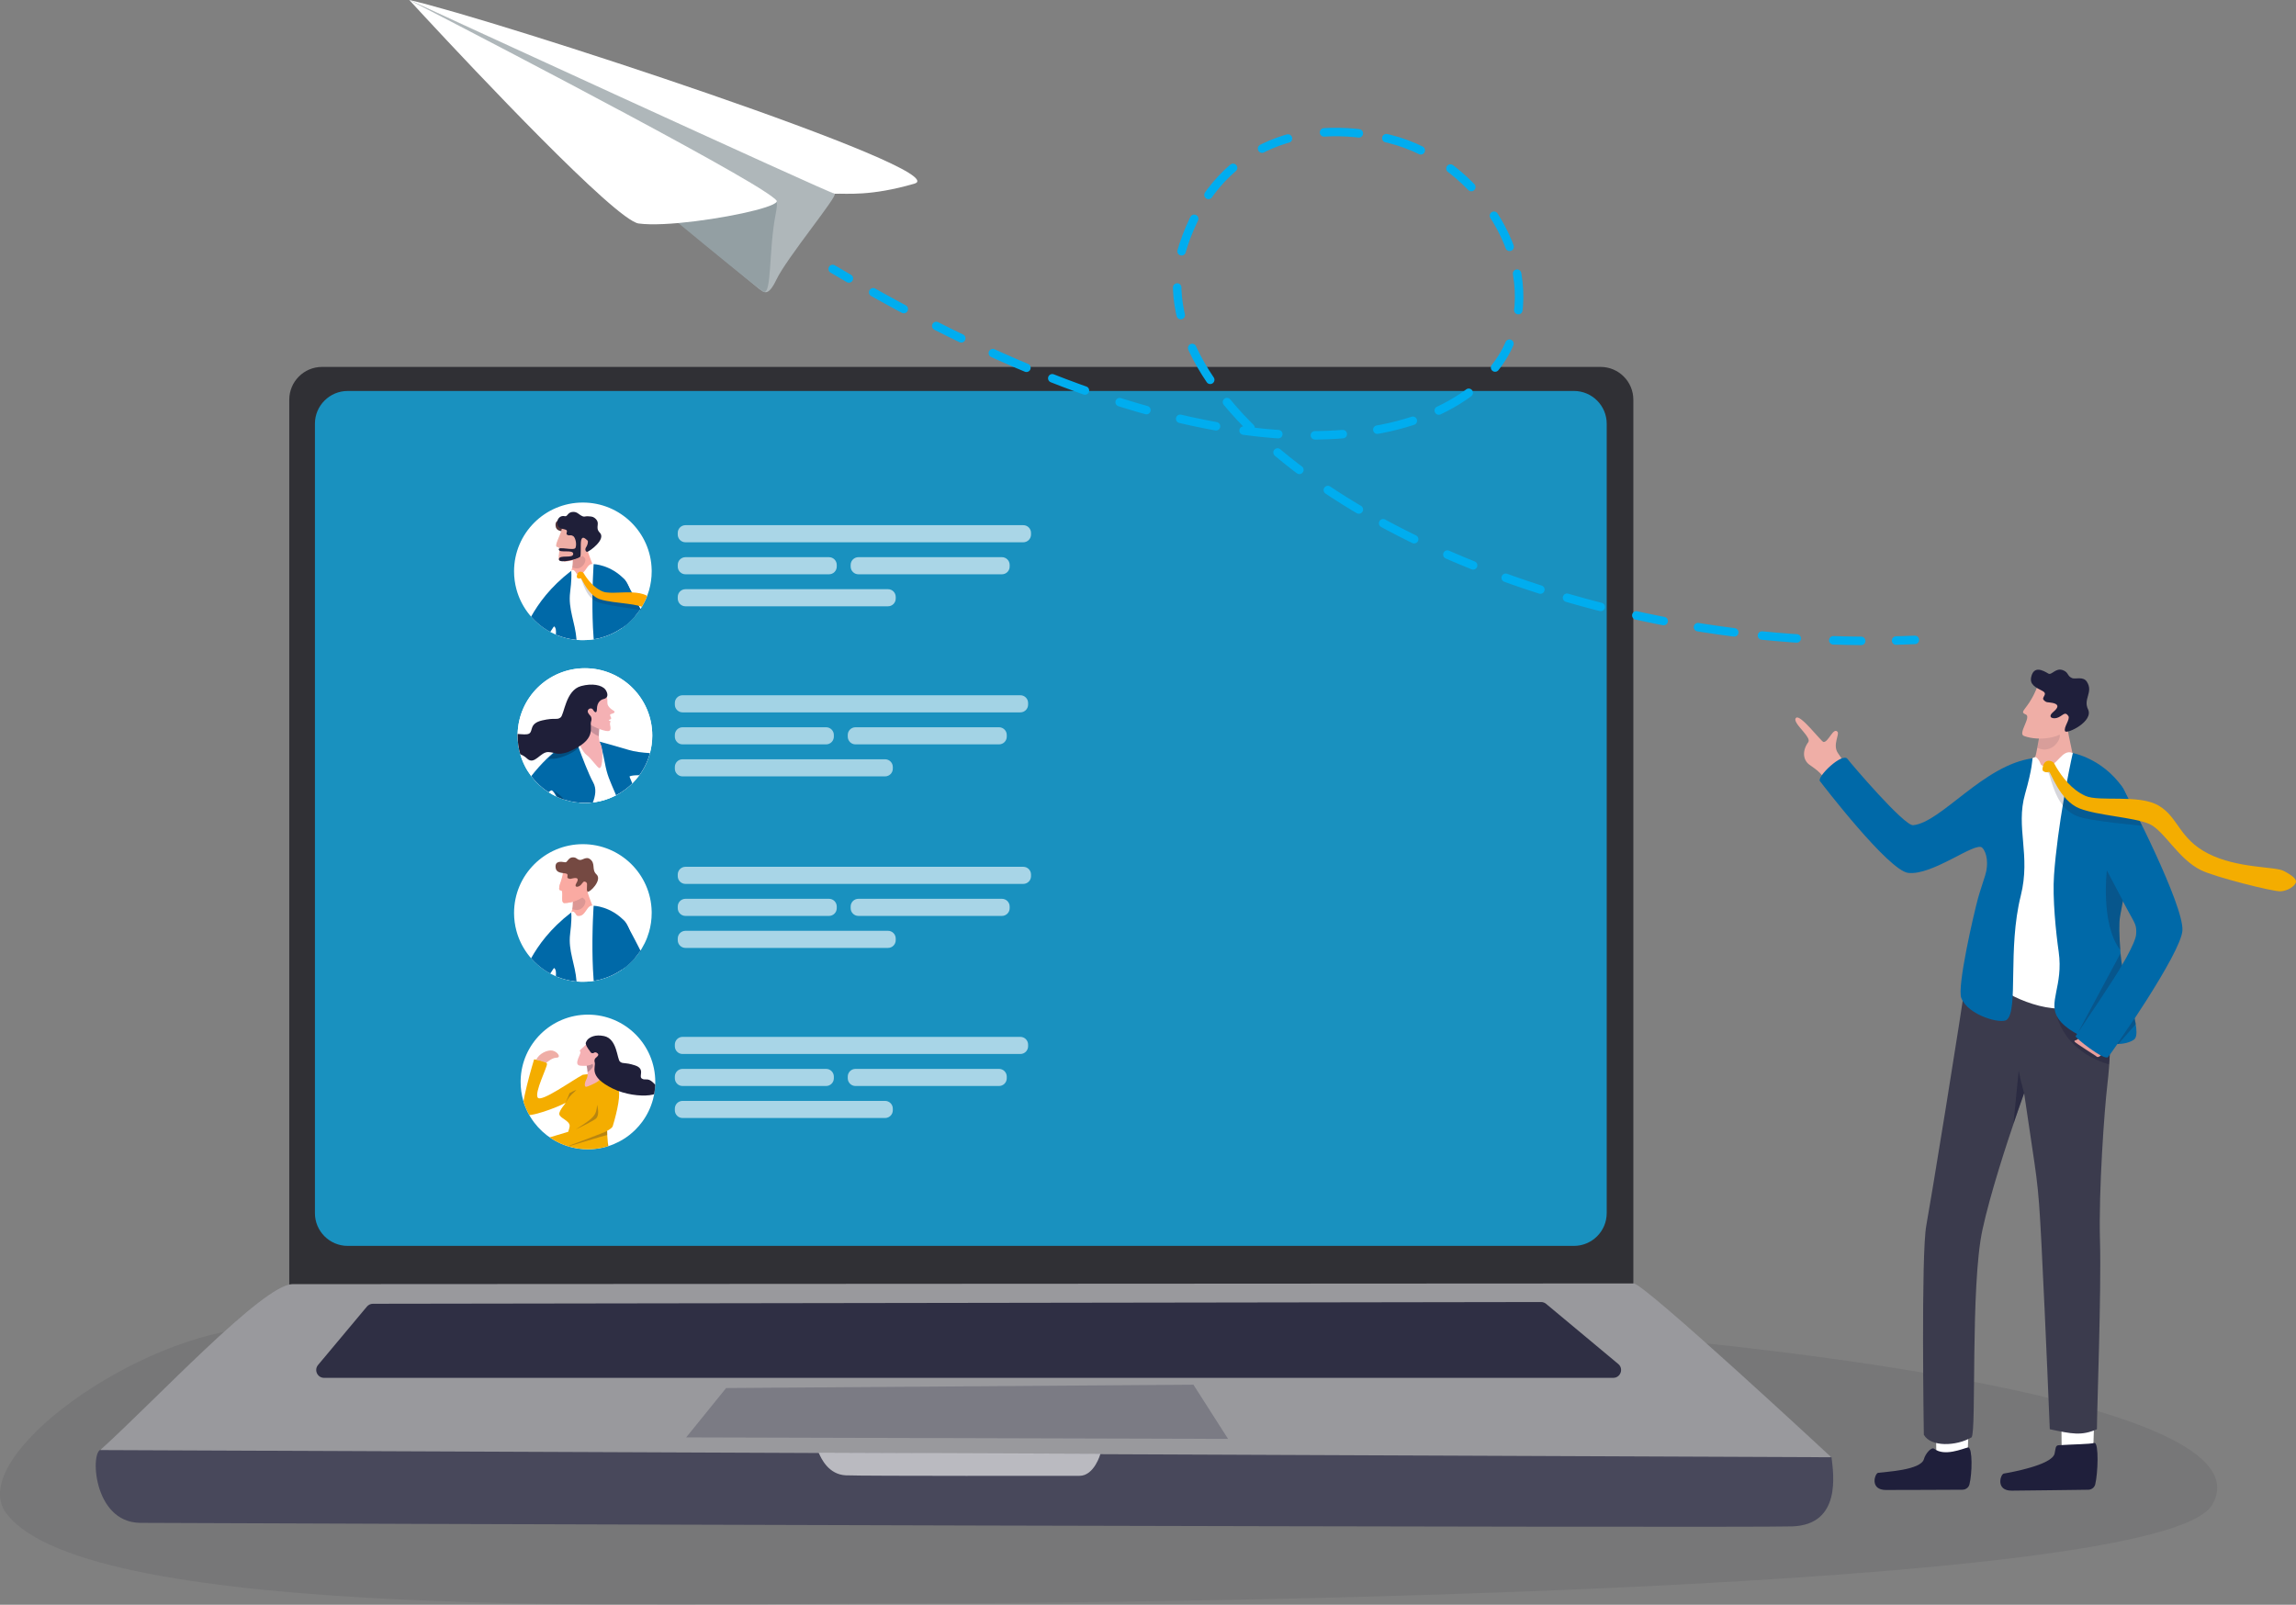 <?xml version="1.0" encoding="iso-8859-1"?>
<!-- Generator: Adobe Illustrator 28.7.1, SVG Export Plug-In . SVG Version: 9.03 Build 54978)  -->
<svg version="1.1" id="Layer_1" xmlns="http://www.w3.org/2000/svg" xmlns:xlink="http://www.w3.org/1999/xlink" x="0px" y="0px"
	 width="1982.141px" height="1385.682px" viewBox="0 0 1982.141 1385.682" style="enable-background:new 0 0 1982.141 1385.682;"
	 xml:space="preserve">
<rect x="0" y="0" width="1982.141" height="1385.682" fill="#808080" stroke="none"/>
<g style="display:none;">
	<rect x="-519.926" y="-363.325" style="display:inline;fill:#EDDCC3;" width="3000" height="2000"/>
</g>
<g>
	<path style="opacity:0.12;fill:#32323F;" d="M223.047,1146.228c-104.448,5.18-253.212,112.581-217.685,160.384
		c70.573,94.957,576.025,77.873,785.093,77.873c206.073,0,1074.779-9.747,1119.263-85.028
		c54.245-91.8-410.709-137.691-489.751-144.597C1346.977,1148.484,223.047,1146.228,223.047,1146.228z"/>
	<path style="fill:#303035;" d="M1381.758,1137.037H278.037c-15.633,0-28.306-12.673-28.306-28.306V345.138
		c0-15.633,12.673-28.306,28.306-28.306h1103.721c15.633,0,28.306,12.673,28.306,28.306v763.593
		C1410.064,1124.364,1397.391,1137.037,1381.758,1137.037z"/>
	<path style="fill:#1991BF;" d="M1358.766,1075.816H300.179c-15.633,0-28.306-12.673-28.306-28.306V365.903
		c0-15.633,12.673-28.306,28.306-28.306h1058.587c15.633,0,28.306,12.673,28.306,28.306v681.607
		C1387.072,1063.143,1374.399,1075.816,1358.766,1075.816z"/>
	<path style="fill:#48485B;" d="M87.581,1251.687c21.361,0.485,1491.92-7.158,1493.564,6.677s8.885,58.135-33.853,59.673
		c-42.738,1.537-1353.56-2.51-1426.169-3.056C79.736,1314.671,77.719,1251.464,87.581,1251.687z"/>
	<path style="fill:#99999D;" d="M86.516,1252.128c47.1-42.358,140.594-143.277,166.106-143.277
		c33.885,0,1146.322-0.611,1157.729-0.611c9.164,0,170.604,150.096,170.604,150.096L86.516,1252.128z"/>
	<path style="fill:#2F2F44;" d="M316.759,1128.227l-42.176,50.425c-3.686,4.407-0.553,11.113,5.193,11.113h1112.925
		c6.33,0,9.197-7.914,4.336-11.969l-62.26-51.919c-1.219-1.017-2.758-1.573-4.346-1.571l-1008.489,1.494
		C319.94,1125.804,318.043,1126.692,316.759,1128.227z"/>
	<polygon style="opacity:0.37;fill:#48485B;" points="626.877,1198.577 592.377,1241.181 1060.184,1242.488 1030.295,1195.689 	"/>
	<path style="opacity:0.91;fill:#C6C6CA;" d="M706.774,1254.376c2.274,5.41,8.665,18.882,23.448,19.558
		c14.783,0.676,194.026,0.451,201.654,0.451c12.888,0,18.131-19.039,18.131-19.039L706.774,1254.376z"/>
</g>
<g>
	<g>
		<g>
			<g>
				<path style="fill:#FFFFFF;" d="M562.603,493.343c0,5.73-0.806,11.287-2.332,16.533c-0.459,1.588-0.98,3.138-1.563,4.664
					c-1.253,3.287-2.803,6.45-4.602,9.439c-0.385,0.633-0.769,1.253-1.166,1.873l-0.012,0.013c-0.174,0.248-0.335,0.496-0.508,0.744
					c-0.583,0.868-1.203,1.724-1.836,2.567c-0.818,1.079-1.674,2.121-2.555,3.138c-2.58,2.964-5.445,5.668-8.546,8.05
					c-0.781,0.62-1.575,1.203-2.394,1.761c-0.608,0.434-1.216,0.844-1.836,1.24c-2.158,1.402-4.416,2.642-6.772,3.746
					c-0.409,0.198-0.806,0.385-1.216,0.558c-1.885,0.843-3.82,1.587-5.792,2.22c-2.865,0.93-5.842,1.65-8.893,2.121
					c-0.533,0.099-1.079,0.174-1.612,0.248c-2.543,0.322-5.135,0.496-7.777,0.496c-1.836,0-3.646-0.087-5.445-0.248
					c-0.533-0.05-1.067-0.112-1.588-0.174c-5.246-0.608-10.295-1.91-15.033-3.82c-0.422-0.161-0.831-0.335-1.253-0.521
					c-1.377-0.583-2.729-1.228-4.056-1.923c-0.26-0.136-0.521-0.273-0.769-0.409c-0.781-0.409-1.538-0.844-2.282-1.29
					c-4.143-2.468-7.95-5.432-11.349-8.806c-1.017-0.992-1.997-2.034-2.915-3.101c-1.178-1.327-2.27-2.692-3.299-4.118
					c-4.242-5.805-7.442-12.378-9.352-19.485c-1.34-4.949-2.059-10.146-2.059-15.516c0-32.794,26.605-59.399,59.399-59.399
					c32.348,0,58.655,25.848,59.399,58.01C562.603,492.425,562.603,492.871,562.603,493.343z"/>
				<g>
					<g>
						<g>
							<path style="fill:#FAAAA2;" d="M501.019,503.124l13.601-3.801c0.126-6.207-6.51-19.241-7.494-24.799
								c-1.079-6.098-8.602-11.714-8.602-11.714l-4.57,12.793l0.289,1.074c0,0,1.044,10.698-0.842,15.575
								c-1.079,2.789-0.431,6.914-3.402,11.185C487.774,506.634,501.019,503.124,501.019,503.124z"/>
							<path style="opacity:0.14;fill:#1F1F3B;" d="M494.342,478.968c0,0,0.559,6.885-0.311,10.94
								c8.447,3.854,12.931-5.738,10.8-8.12c-1.332-1.489-6.193-4.965-6.193-4.965L494.342,478.968z"/>
							<path style="fill:#FAAAA2;" d="M485.946,458.551c-0.244,5.205-5.509,15.301-1.995,15.191
								c3.514-0.11-0.526,10.998,3.219,11.015c9.073,0.041,19.289-5.976,20.304-10.376c1.014-4.4-0.063-16.579-0.063-16.579
								L485.946,458.551z"/>
							<path style="fill:#FAAAA2;" d="M507.305,474.931c-1.281,3.3-7.234,7.289-13.84,8.991c-2.077,0.536-4.216,0.842-6.295,0.835
								c-2.212-0.01-1.708-3.884-1.648-7.033c0.041-2.188-0.129-4.026-1.57-3.982c-1.892,0.059-1.241-2.832-0.199-6.329
								c1.959-1.209,4.611-2.428,7.645-3.625c4.824-1.903,10.606-3.748,16.063-5.403c0.199,2.472,0.895,12.172,0.014,15.997
								C507.433,474.562,507.376,474.747,507.305,474.931z"/>
							<path style="fill:#54353A;" d="M495.463,463.28c-2.845,0.415-2.909,1.092-4.947,0.182c-2.038-0.91,1.324-3.764-2.433-4.274
								c-3.757-0.51-7.865-0.623-8.41-4.877c-0.789-6.156,4.726-5.349,8.138-4.73c2.196,0.398,2.563-4.343,6.926-4.263
								c3.422,0.062,3.094,2.064,6.146,2.255c1.843,0.115,5.322-3.008,8.27-0.881c5.467,3.945,1.212,9.104,5.795,13.35
								c5.345,4.952-6.213,16.17-7.647,14.894c-1.673-1.489,0.519-6.841-1.162-8.033c-2.535-1.799-2.766,0.309-4.764,2.312
								c-2.134,2.14-6.208,2.381-3.735-1.705C500.113,463.424,498.038,462.905,495.463,463.28z"/>
						</g>
						<path style="fill:#FFFFFF;" d="M539.483,540.363c-0.781,0.62-1.575,1.203-2.394,1.761c-0.608,0.434-1.216,0.844-1.836,1.24
							c-2.158,1.402-4.416,2.642-6.772,3.746c-0.409,0.198-0.806,0.385-1.216,0.558c-1.885,0.843-3.82,1.587-5.792,2.22
							c-2.865,0.93-5.842,1.65-8.893,2.121c-0.533,0.099-1.079,0.174-1.612,0.248c-2.543,0.322-5.135,0.496-7.777,0.496
							c-1.836,0-3.646-0.087-5.445-0.248c-0.533-0.05-1.067-0.112-1.588-0.174c-5.246-0.608-10.295-1.91-15.033-3.82
							c-1.947-20.899-0.347-42.518,12.031-55.628c0.012-0.012,0.037-0.037,0.05-0.05c1.402-1.439,2.233-0.434,3.126,0.459
							c1.054,1.067,1.005,2.084,2.047,2.481c0.397,0.161,0.967,0.223,1.836,0.149c0.025,0,0.062,0,0.087-0.012
							c0.521-0.05,1.005-0.174,1.451-0.372c0.633-0.26,1.191-0.633,1.699-1.091c2.878-2.592,4.254-7.616,7.938-7.492
							c0.347,0,0.719,0.062,1.116,0.174c3.969,3.647,8.174,6.797,11.696,9.228c4.85,3.324,8.447,5.284,8.447,5.284
							s0.695,3.919,1.774,10.034c0.26,1.426,0.533,2.977,0.819,4.626c0.248,1.377,0.496,2.828,0.769,4.341
							c0.198,1.166,0.422,2.369,0.633,3.597C537.536,529.287,538.503,534.794,539.483,540.363z"/>
						<path style="fill:#0069A8;" d="M497.747,552.506c-0.533-0.05-1.067-0.112-1.588-0.174c-5.246-0.608-10.295-1.91-15.033-3.82
							c-0.422-0.161-0.831-0.335-1.253-0.521c0.298-3.175,0.137-5.904-1.451-7.095c-0.198-0.149-1.426,1.774-3.374,4.763
							c-0.781-0.409-1.538-0.844-2.282-1.29c-4.143-2.468-7.95-5.432-11.349-8.806c-1.017-0.992-1.997-2.034-2.915-3.101
							c6.45-11.399,16.211-25.29,34.655-39.579c0,0,0,0.037,0.012,0.099v0.012c0.074,0.67,0.384,4.18-0.26,11.721
							c-0.174,1.96-0.397,4.192-0.719,6.723C490.367,526.013,496.568,537.113,497.747,552.506z"/>
						<path style="fill:#0069A8;" d="M548.029,532.313c-2.58,2.964-5.445,5.668-8.546,8.05c-0.781,0.62-1.575,1.203-2.394,1.761
							c-0.608,0.434-1.216,0.844-1.836,1.24c-2.158,1.402-4.416,2.642-6.772,3.746c-0.409,0.198-0.806,0.385-1.216,0.558
							c-1.885,0.843-3.82,1.587-5.792,2.22c-2.865,0.93-5.842,1.65-8.893,2.121c-0.062-0.608-0.112-1.215-0.161-1.798
							c-0.831-10.741-1.042-22.524-0.967-33.042c0.012-1.24,0.025-2.443,0.05-3.634c0.012-1.674,0.05-3.312,0.087-4.899
							c0.025-1.253,0.062-2.481,0.087-3.671c0.049-1.699,0.099-3.324,0.161-4.862c0.161-4.378,0.347-8,0.496-10.53v-0.012
							c0.062-0.992,0.124-1.798,0.174-2.431v-0.012c0,0,14.685,0.385,26.766,13.358c1.327,1.426,2.53,3.56,3.572,6.14
							c0.62,1.501,1.191,3.15,1.699,4.899c0.533,1.798,1.005,3.708,1.426,5.656c0.347,1.625,0.657,3.299,0.93,4.961
							c0.198,1.253,0.384,2.493,0.533,3.733C547.707,528.084,547.905,530.254,548.029,532.313z"/>
						<path style="fill:#0069A8;" d="M553.375,526.744c-0.298-0.05-0.62-0.087-0.955-0.136c-0.583,0.868-1.203,1.724-1.836,2.567
							c-0.818,1.079-1.674,2.121-2.555,3.138c-2.58,2.964-5.445,5.668-8.546,8.05c-0.781,0.62-1.575,1.203-2.394,1.761
							c-3.411-5.482-7.392-12.031-12.093-19.907c-0.67-1.129-1.364-2.282-2.059-3.473c-0.31-0.521-0.633-1.054-0.943-1.588
							c0,0-0.831-1.178-1.761-3.237c-0.496-1.067-1.017-2.369-1.464-3.87c-0.67-2.22-1.203-4.862-1.265-7.814
							c-0.074-3.634,2.89-5.395,6.698-5.879c5.42-0.695,12.54,1.215,14.946,4.105c0.633,0.757,1.935,2.964,3.696,6.152
							c0.806,1.451,1.699,3.113,2.654,4.936c0.943,1.749,1.935,3.634,2.977,5.643c0.211,0.409,0.422,0.819,0.645,1.24
							c0.769,1.513,1.575,3.076,2.406,4.688c0.347,0.682,0.695,1.364,1.042,2.059c0.025,0.05,0.05,0.087,0.074,0.136
							c0.099,0.174,0.186,0.36,0.285,0.546C553.077,526.149,553.226,526.447,553.375,526.744z"/>
						<path style="opacity:0.18;fill:#1F1F3B;" d="M553.375,526.744c-0.298-0.05-0.62-0.087-0.955-0.136
							c-1.439-0.223-3.126-0.459-4.986-0.744c-3.25-0.471-7.008-1.017-10.791-1.625c-4.056-0.645-8.136-1.327-11.647-2.022
							c-3.423-0.67-6.326-1.327-8.136-1.947c-1.984-0.682-3.783-1.774-5.408-3.101c-0.223-0.174-0.447-0.36-0.657-0.546
							c-4.105-3.597-6.611-9.923-8.05-13.978c-0.496-1.401-0.868-2.543-1.141-3.2c-0.174-0.434-0.298-0.657-0.397-0.633
							c-0.583,0.186-1.29-1.885-0.905-2.902c0.174-0.447,0.533-0.682,1.203-0.471c0.087,0.025,0.174,0.062,0.248,0.099
							c1.414,0.645,1.178,2.468,2.195,4.006c0.496,0.744,1.03,1.526,1.6,2.319c1.637,2.257,3.647,4.651,6.04,6.772
							c0.36,0.323,0.732,0.645,1.116,0.955c2.009,1.637,4.279,3.064,6.809,4.081c0.186,0.074,0.434,0.161,0.719,0.248
							c2.58,0.732,8.819,1.687,15.008,2.381c3.895,0.434,7.777,0.757,10.729,0.868c0.943,0.037,1.786,0.05,2.505,0.025
							c0.112,0.013,0.223,0,0.335,0c0.099,0.447,0.198,0.856,0.31,1.24c0.583,2.158,1.29,3.473,1.997,4.577
							c0.496,0.769,0.992,1.426,1.451,2.171c0.025,0.05,0.05,0.087,0.074,0.136c0.112,0.174,0.211,0.347,0.298,0.533
							C553.102,526.124,553.238,526.422,553.375,526.744z"/>
						<path style="fill:#FFA800;" d="M558.708,514.539c-1.253,3.287-2.803,6.45-4.602,9.439c-0.149-0.062-0.31-0.124-0.459-0.186
							c-0.645-0.248-1.352-0.471-2.121-0.67c-0.136-0.037-0.273-0.074-0.409-0.112c-1.278-0.335-2.692-0.62-4.217-0.881
							c-3.299-0.57-7.07-1.017-10.89-1.488c-4.539-0.533-9.141-1.092-13.073-1.898c-1.873-0.372-3.597-0.806-5.085-1.315
							c-2.394-0.819-4.502-2.22-6.35-3.895c-3.808-3.448-6.499-8.037-8.161-11.064c-0.831-1.501-1.402-2.617-1.736-3.026
							c-0.112-0.124-0.186-0.174-0.248-0.161c-0.831,0.273-1.612,0.546-2.878-0.174c-0.831-0.471-0.459-2.27-0.099-3.336
							c0.012-0.05,0.025-0.087,0.037-0.124c0.372-1.042,1.6-2.555,3.833-1.836c0.558,0.186,0.93,0.384,1.203,0.633
							c0.558,0.484,0.769,1.178,1.488,2.257c0.918,1.401,1.984,2.915,3.212,4.428c1.054,1.302,2.233,2.605,3.522,3.833
							c2.047,1.972,4.403,3.746,7.095,5.085c0.558,0.285,1.141,0.546,1.736,0.781c3.002,1.203,8.161,1.054,13.916,0.843
							c3.274-0.112,6.747-0.248,10.121-0.161c0.323,0.012,0.645,0.025,0.955,0.037c4.726,0.186,9.216,0.856,12.676,2.691
							C558.361,514.341,558.535,514.44,558.708,514.539z"/>
					</g>
				</g>
			</g>
			<g style="opacity:0.63;">
				<path style="fill:#FFFFFF;" d="M883.394,468.26H591.778c-3.69,0-6.68-2.991-6.68-6.681v-1.419c0-3.69,2.991-6.681,6.68-6.681
					h291.616c3.689,0,6.68,2.991,6.68,6.681v1.419C890.075,465.269,887.084,468.26,883.394,468.26z"/>
				<path style="fill:#FFFFFF;" d="M715.691,495.898H591.778c-3.69,0-6.68-2.991-6.68-6.68v-1.419c0-3.69,2.991-6.681,6.68-6.681
					h123.913c3.69,0,6.681,2.991,6.681,6.681v1.419C722.372,492.907,719.381,495.898,715.691,495.898z"/>
				<path style="fill:#FFFFFF;" d="M864.97,495.898H741.057c-3.69,0-6.68-2.991-6.68-6.68v-1.419c0-3.69,2.991-6.681,6.68-6.681
					H864.97c3.69,0,6.68,2.991,6.68,6.681v1.419C871.65,492.907,868.659,495.898,864.97,495.898z"/>
				<path style="fill:#FFFFFF;" d="M766.598,523.536h-174.82c-3.69,0-6.68-2.991-6.68-6.681v-1.419c0-3.69,2.991-6.681,6.68-6.681
					h174.82c3.69,0,6.681,2.991,6.681,6.681v1.419C773.279,520.545,770.288,523.536,766.598,523.536z"/>
			</g>
		</g>
		<g style="opacity:0.6;">
			<path style="fill:#FFFFFF;" d="M880.884,615.128H589.268c-3.69,0-6.68-2.991-6.68-6.681v-1.419c0-3.69,2.991-6.681,6.68-6.681
				h291.616c3.69,0,6.68,2.991,6.68,6.681v1.419C887.564,612.137,884.573,615.128,880.884,615.128z"/>
			<path style="fill:#FFFFFF;" d="M713.18,642.766H589.268c-3.69,0-6.68-2.991-6.68-6.681v-1.419c0-3.69,2.991-6.68,6.68-6.68
				H713.18c3.69,0,6.68,2.991,6.68,6.68v1.419C719.861,639.775,716.87,642.766,713.18,642.766z"/>
			<path style="fill:#FFFFFF;" d="M862.459,642.766H738.546c-3.689,0-6.68-2.991-6.68-6.681v-1.419c0-3.69,2.991-6.68,6.68-6.68
				h123.913c3.689,0,6.68,2.991,6.68,6.68v1.419C869.14,639.775,866.149,642.766,862.459,642.766z"/>
			<path style="fill:#FFFFFF;" d="M764.088,670.404h-174.82c-3.69,0-6.68-2.991-6.68-6.68v-1.419c0-3.69,2.991-6.68,6.68-6.68
				h174.82c3.69,0,6.68,2.991,6.68,6.68v1.419C770.768,667.413,767.777,670.404,764.088,670.404z"/>
		</g>
		<g>
			<path style="fill:#FFFFFF;" d="M563.102,635.141c0,5.251-0.698,10.331-2.013,15.174c-1.869,6.962-5.001,13.397-9.146,19.069
				c-1.829,2.514-3.869,4.883-6.08,7.067c-3.33,3.303-7.054,6.198-11.107,8.62c-0.974,0.579-1.974,1.145-2.987,1.658
				c-6.08,3.185-12.805,5.304-19.911,6.133c-2.264,0.276-4.553,0.408-6.883,0.408c-2.579,0-5.119-0.171-7.607-0.487
				c-3.527-0.461-6.975-1.25-10.278-2.316c-1.935-0.618-3.83-1.342-5.672-2.171c-0.395-0.171-0.79-0.355-1.184-0.54
				c-2.303-1.079-4.514-2.303-6.633-3.672c-5.777-3.711-10.857-8.423-15.003-13.884c-4.237-5.593-7.475-11.976-9.475-18.885
				c-1.487-5.133-2.277-10.568-2.277-16.174c0-0.461,0-0.908,0.013-1.369c0.724-31.466,26.465-56.76,58.116-56.76
				C537.071,577.012,563.102,603.043,563.102,635.141z"/>
			<path style="fill:#FFFFFF;" d="M563.107,635.145c0,5.243-0.697,10.332-2.013,15.166c-1.869,6.969-5.011,13.396-9.148,19.071
				c-1.836,2.511-3.872,4.889-6.084,7.068c-3.33,3.307-7.057,6.195-11.106,8.617c-0.973,0.586-1.969,1.151-2.987,1.659
				c-6.084,3.186-12.81,5.31-19.911,6.139c-2.268,0.276-4.557,0.409-6.88,0.409c-2.578,0-5.122-0.177-7.611-0.498
				c-3.529-0.453-6.969-1.25-10.276-2.312c-1.936-0.619-3.828-1.338-5.675-2.168c-0.398-0.177-0.785-0.354-1.184-0.542
				c-2.301-1.084-4.513-2.301-6.637-3.672c-5.774-3.706-10.852-8.418-15-13.883c-4.237-5.597-7.478-11.969-9.469-18.872v-0.011
				c-1.493-5.133-2.279-10.575-2.279-16.172c0-0.465,0-0.907,0.011-1.372c0.719-31.471,26.46-56.758,58.119-56.758
				C537.067,577.015,563.107,603.044,563.107,635.145z"/>
			<g>
				<path style="fill:#FFFFFF;" d="M534.755,685.071c-0.974,0.579-1.974,1.145-2.987,1.658c-6.08,3.185-12.805,5.304-19.911,6.133
					c-2.264,0.276-4.553,0.408-6.883,0.408c-2.579,0-5.119-0.171-7.607-0.487c1.053-18.424,0.987-36.322,0.829-45.916
					c0-0.447-0.013-0.869-0.013-1.263c-0.013-0.579-0.026-1.119-0.04-1.619c-0.013-1-0.039-1.855-0.053-2.527
					c-0.026-1.198-0.053-1.843-0.053-1.843l0.724-0.079l8.08-0.816l2.672-0.276l8.396,2.895l0.026,0.013l1.224,0.421
					L534.755,685.071z"/>
				<path style="fill:#0069A8;" d="M511.856,692.862c-2.264,0.276-4.553,0.408-6.883,0.408c-2.579,0-5.119-0.171-7.607-0.487
					c-3.527-0.461-6.975-1.25-10.278-2.316c-1.935-0.618-3.83-1.342-5.672-2.171c-0.395-0.171-0.79-0.355-1.184-0.54
					c-1.224-2.487-2.487-4.343-3.645-5.172c-0.513-0.368-1.579,0.237-2.987,1.5c-5.777-3.711-10.857-8.423-15.003-13.884
					c4.106-5.211,8.62-10.344,13.358-14.937c1.882-1.829,3.816-3.567,5.777-5.198c3.803-3.172,7.699-5.896,11.607-7.962
					c2.619-1.395,5.238-2.474,7.844-3.198c0,0,0.329,0.948,0.908,2.553c0.263,0.776,0.605,1.711,0.974,2.75
					c0.092,0.237,0.184,0.474,0.263,0.724c0.066,0.171,0.132,0.355,0.197,0.539c3.093,8.475,8.607,23.004,12.581,30.163
					C515.146,681.11,513.962,687.177,511.856,692.862z"/>
				<path style="fill:#0069A8;" d="M542.822,647.564c5.067,1.527,11.568,2.356,18.266,2.751c-1.869,6.962-5.001,13.397-9.146,19.069
					c-3.658,0.013-6.514,0.224-8.304,0.934c-0.5,0.197,0.895,2.632,2.224,6.133c-3.33,3.303-7.054,6.198-11.107,8.62
					c-0.974,0.579-1.974,1.145-2.987,1.658c-0.092-0.368-0.211-0.737-0.355-1.079c-5.159-12.226-7.212-15.871-9.304-27.268
					c-0.737-4.014-1.553-7.528-2.277-10.383c0-0.013,0-0.026-0.013-0.039c-0.724-2.803-1.369-4.948-1.763-6.225
					c-0.013-0.026-0.026-0.053-0.039-0.092c-0.026-0.105-0.053-0.197-0.079-0.289c-0.145-0.447-0.25-0.75-0.303-0.895
					c0-0.026-0.013-0.04-0.013-0.066c-0.013-0.013-0.013-0.026-0.013-0.026h0.013C518.173,640.524,532.044,644.34,542.822,647.564z"
					/>
				<path style="fill:#F5B1B4;" d="M518.039,624.559c-1.798,10.444-1.042,15.792,0.745,18.641
					c1.766,2.816,1.954,20.038-1.316,20.041c-1.617,0.001-7.413-8.869-10.985-11.274c-3.572-2.405-7.789-12.573-7.789-12.573
					s6.924-13.458,11.607-24.665C514.984,603.522,518.039,624.559,518.039,624.559z"/>
				<path style="opacity:0.21;fill:#1F1F39;" d="M516.957,635.758c0.015-1.372,0.209-4.174,0.392-5.886
					c0.059-0.6,0.133-1.221,0.219-1.868c-0.587-0.528-1.244-0.981-1.826-1.067c-0.797-0.115-2.066-0.606-2.844-1.499
					c-1.292-1.484-7.539-4.433-7.931-0.594C504.856,625.93,509.292,632.636,516.957,635.758z"/>
				<path style="opacity:0.28;fill:#070716;" d="M487.089,690.467c-1.935-0.618-3.83-1.342-5.672-2.171
					c-1.29-2.764-2.645-4.817-3.882-5.712C481.127,684.453,484.483,687.414,487.089,690.467z"/>
				<path style="opacity:0.28;fill:#070716;" d="M472.897,655.269c1.241,0,2.771-0.015,4.637-0.044
					c6.975-0.108,21.009-6.537,22.57-10.77l-9.82-2.358C484.362,645.232,478.469,649.879,472.897,655.269z"/>
				<g>
					<path style="fill:#F5B1B4;" d="M523.668,601.543c1.715,3.838-0.694,5.917,2.413,9.275c2.6,2.81,5.065,2.993,4.343,4.334
						c-0.722,1.341-4.017,1.031-3.766,2.401c0.251,1.371,1.837,2.934,0.336,3.601c-0.994,0.442-2.115,0.471-0.874,1.206
						c0.493,0.292,1.421-0.174,0.631,1.541c-0.778,1.689,1.767,6.268-0.989,7.256c-2.756,0.988-12.773-3.101-16.146-5.502
						c-4.22-3.005-6.422-9.914-6.422-9.914l3.507-10.778L523.668,601.543z"/>
					<path style="fill:#1F1F39;" d="M520.95,603.652c-1.825,0.431-5.564,2.279-5.641,8.695c-0.033,3.905-1.859,3.153-3.529,0.254
						c-0.664-1.161-3.141-1.283-4.082,0.454c-1.007,1.858,0.752,3.695,2.08,5.166c0.984,1.106,1.128,3.13,0.597,4.491
						c-2.024,5.232,6.394,15.929-20.542,26.869c-9.912,2.92-9.923,0.099-16.449-0.177c-6.914-0.299-11.914,11.593-18.263,5.697
						c-2.013-1.881-4.026-3.075-5.995-3.772v-0.011c-1.493-5.133-2.279-10.575-2.279-16.172c0-0.465,0-0.907,0.011-1.372
						c4.303,0.277,8.031,0.83,9.967-0.332c3.628-2.179-0.199-8.695,11.184-11.361c11.383-2.677,12.644-0.055,15.929-2.544
						c3.285-2.478,4.248-23.495,17.721-27.135c9.524-2.566,17.876-0.962,20.94,2.998C523.76,596.893,526.691,602.269,520.95,603.652
						z"/>
				</g>
			</g>
		</g>
	</g>
	<g>
		<g>
			<path style="fill:#FFFFFF;" d="M562.603,788.334c0,5.73-0.806,11.287-2.332,16.533c-0.459,1.588-0.98,3.138-1.563,4.664
				c-1.253,3.287-2.803,6.45-4.602,9.439c-0.385,0.632-0.769,1.253-1.166,1.873l-0.012,0.012c-0.174,0.248-0.335,0.496-0.508,0.744
				c-0.583,0.868-1.203,1.724-1.836,2.567c-0.818,1.079-1.674,2.121-2.555,3.138c-2.58,2.964-5.445,5.668-8.546,8.05
				c-0.781,0.62-1.575,1.203-2.394,1.761c-0.608,0.434-1.216,0.844-1.836,1.24c-2.158,1.402-4.416,2.642-6.772,3.746
				c-0.409,0.198-0.806,0.384-1.216,0.558c-1.885,0.843-3.82,1.588-5.792,2.22c-2.865,0.93-5.842,1.65-8.893,2.121
				c-0.533,0.099-1.079,0.174-1.612,0.248c-2.543,0.323-5.135,0.496-7.777,0.496c-1.836,0-3.646-0.087-5.445-0.248
				c-0.533-0.05-1.067-0.112-1.588-0.174c-5.246-0.608-10.295-1.91-15.033-3.82c-0.422-0.161-0.831-0.335-1.253-0.521
				c-1.377-0.583-2.729-1.228-4.056-1.922c-0.26-0.137-0.521-0.273-0.769-0.409c-0.781-0.409-1.538-0.843-2.282-1.29
				c-4.143-2.468-7.95-5.432-11.349-8.806c-1.017-0.992-1.997-2.034-2.915-3.101c-1.178-1.327-2.27-2.691-3.299-4.118
				c-4.242-5.805-7.442-12.378-9.352-19.485c-1.34-4.949-2.059-10.146-2.059-15.516c0-32.794,26.605-59.399,59.399-59.399
				c32.348,0,58.655,25.848,59.399,58.01C562.603,787.416,562.603,787.862,562.603,788.334z"/>
			<g>
				<g>
					<g>
						<path style="fill:#FAAAA2;" d="M501.019,798.116l13.601-3.801c0.126-6.207-6.51-19.241-7.494-24.799
							c-1.079-6.098-8.602-11.714-8.602-11.714l-4.57,12.793l0.289,1.074c0,0,1.044,10.698-0.842,15.576
							c-1.079,2.789-0.431,6.914-3.402,11.185C487.774,801.625,501.019,798.116,501.019,798.116z"/>
						<path style="opacity:0.14;fill:#1F1F3B;" d="M494.342,773.959c0,0,0.559,6.885-0.311,10.94
							c8.447,3.854,12.931-5.737,10.8-8.12c-1.332-1.489-6.193-4.965-6.193-4.965L494.342,773.959z"/>
						<path style="fill:#FAAAA2;" d="M485.946,753.543c-0.244,5.205-5.509,15.301-1.995,15.191
							c3.514-0.11-0.526,10.998,3.219,11.015c9.073,0.041,19.289-5.976,20.304-10.376c1.014-4.4-0.063-16.579-0.063-16.579
							L485.946,753.543z"/>
						<path style="fill:#FAAAA2;" d="M507.305,769.922c-1.281,3.3-7.234,7.289-13.84,8.992c-2.077,0.536-4.216,0.842-6.295,0.835
							c-2.212-0.01-1.708-3.884-1.648-7.033c0.041-2.187-0.129-4.026-1.57-3.982c-1.892,0.059-1.241-2.832-0.199-6.329
							c1.959-1.209,4.611-2.429,7.645-3.625c4.824-1.903,10.606-3.748,16.063-5.403c0.199,2.472,0.895,12.172,0.014,15.997
							C507.433,769.554,507.376,769.739,507.305,769.922z"/>
						<path style="fill:#754942;" d="M495.463,758.272c-2.845,0.415-2.909,1.092-4.947,0.182c-2.038-0.91,1.324-3.764-2.433-4.274
							c-3.757-0.51-7.865-0.623-8.41-4.877c-0.789-6.156,4.726-5.349,8.138-4.73c2.196,0.398,2.563-4.343,6.926-4.263
							c3.422,0.062,3.094,2.064,6.146,2.255c1.843,0.115,5.322-3.008,8.27-0.881c5.467,3.945,1.212,9.104,5.795,13.35
							c5.345,4.952-6.213,16.17-7.647,14.894c-1.673-1.489,0.519-6.841-1.162-8.033c-2.535-1.799-2.766,0.309-4.764,2.312
							c-2.134,2.14-6.208,2.381-3.735-1.705C500.113,758.415,498.038,757.896,495.463,758.272z"/>
					</g>
					<path style="fill:#FFFFFF;" d="M539.483,835.354c-0.781,0.62-1.575,1.203-2.394,1.761c-0.608,0.434-1.216,0.844-1.836,1.24
						c-2.158,1.402-4.416,2.642-6.772,3.746c-0.409,0.198-0.806,0.384-1.216,0.558c-1.885,0.843-3.82,1.588-5.792,2.22
						c-2.865,0.93-5.842,1.65-8.893,2.121c-0.533,0.099-1.079,0.174-1.612,0.248c-2.543,0.323-5.135,0.496-7.777,0.496
						c-1.836,0-3.646-0.087-5.445-0.248c-0.533-0.05-1.067-0.112-1.588-0.174c-5.246-0.608-10.295-1.91-15.033-3.82
						c-1.947-20.899-0.347-42.518,12.031-55.628c0.012-0.012,0.037-0.037,0.05-0.05c1.402-1.439,2.233-0.434,3.126,0.459
						c1.054,1.067,1.005,2.084,2.047,2.481c0.397,0.161,0.967,0.223,1.836,0.149c0.025,0,0.062,0,0.087-0.012
						c0.521-0.05,1.005-0.174,1.451-0.372c0.633-0.26,1.191-0.633,1.699-1.091c2.878-2.592,4.254-7.615,7.938-7.491
						c0.347,0,0.719,0.062,1.116,0.174c3.969,3.647,8.174,6.797,11.696,9.228c4.85,3.324,8.447,5.284,8.447,5.284
						s0.695,3.919,1.774,10.034c0.26,1.426,0.533,2.977,0.819,4.626c0.248,1.377,0.496,2.828,0.769,4.341
						c0.198,1.166,0.422,2.369,0.633,3.597C537.536,824.278,538.503,829.785,539.483,835.354z"/>
					<path style="fill:#0069A8;" d="M497.747,847.497c-0.533-0.05-1.067-0.112-1.588-0.174c-5.246-0.608-10.295-1.91-15.033-3.82
						c-0.422-0.161-0.831-0.335-1.253-0.521c0.298-3.175,0.137-5.904-1.451-7.095c-0.198-0.149-1.426,1.774-3.374,4.763
						c-0.781-0.409-1.538-0.843-2.282-1.29c-4.143-2.468-7.95-5.432-11.349-8.806c-1.017-0.992-1.997-2.034-2.915-3.101
						c6.45-11.399,16.211-25.29,34.655-39.579c0,0,0,0.037,0.012,0.099v0.012c0.074,0.67,0.384,4.18-0.26,11.721
						c-0.174,1.96-0.397,4.192-0.719,6.722C490.367,821.004,496.568,832.105,497.747,847.497z"/>
					<path style="fill:#0069A8;" d="M548.029,827.305c-2.58,2.964-5.445,5.668-8.546,8.05c-0.781,0.62-1.575,1.203-2.394,1.761
						c-0.608,0.434-1.216,0.844-1.836,1.24c-2.158,1.402-4.416,2.642-6.772,3.746c-0.409,0.198-0.806,0.384-1.216,0.558
						c-1.885,0.843-3.82,1.588-5.792,2.22c-2.865,0.93-5.842,1.65-8.893,2.121c-0.062-0.608-0.112-1.215-0.161-1.798
						c-0.831-10.741-1.042-22.524-0.967-33.042c0.012-1.24,0.025-2.443,0.05-3.634c0.012-1.674,0.05-3.312,0.087-4.899
						c0.025-1.253,0.062-2.481,0.087-3.671c0.049-1.699,0.099-3.324,0.161-4.862c0.161-4.378,0.347-8,0.496-10.53v-0.012
						c0.062-0.992,0.124-1.799,0.174-2.431v-0.012c0,0,14.685,0.384,26.766,13.358c1.327,1.426,2.53,3.56,3.572,6.14
						c0.62,1.501,1.191,3.15,1.699,4.899c0.533,1.799,1.005,3.709,1.426,5.656c0.347,1.625,0.657,3.299,0.93,4.961
						c0.198,1.253,0.384,2.493,0.533,3.733C547.707,823.075,547.905,825.246,548.029,827.305z"/>
					<path style="fill:#0069A8;" d="M553.375,821.736c-0.298-0.05-0.62-0.087-0.955-0.136c-0.583,0.868-1.203,1.724-1.836,2.567
						c-0.818,1.079-1.674,2.121-2.555,3.138c-2.58,2.964-5.445,5.668-8.546,8.05c-0.781,0.62-1.575,1.203-2.394,1.761
						c-3.411-5.482-7.392-12.031-12.093-19.907c-0.67-1.129-1.364-2.282-2.059-3.473c-0.31-0.521-0.633-1.054-0.943-1.588
						c0,0-0.831-1.178-1.761-3.237c-0.496-1.067-1.017-2.369-1.464-3.87c-0.67-2.22-1.203-4.862-1.265-7.814
						c-0.074-3.634,2.89-5.395,6.698-5.879c5.42-0.695,12.54,1.216,14.946,4.105c0.633,0.757,1.935,2.964,3.696,6.152
						c0.806,1.451,1.699,3.113,2.654,4.936c0.943,1.749,1.935,3.634,2.977,5.643c0.211,0.409,0.422,0.819,0.645,1.24
						c0.769,1.513,1.575,3.076,2.406,4.688c0.347,0.682,0.695,1.364,1.042,2.059c0.025,0.05,0.05,0.087,0.074,0.136
						c0.099,0.174,0.186,0.36,0.285,0.546C553.077,821.14,553.226,821.438,553.375,821.736z"/>
				</g>
			</g>
		</g>
		<g style="opacity:0.62;">
			<path style="fill:#FFFFFF;" d="M883.394,763.251H591.778c-3.69,0-6.68-2.991-6.68-6.681v-1.419c0-3.69,2.991-6.68,6.68-6.68
				h291.616c3.689,0,6.68,2.991,6.68,6.68v1.419C890.075,760.26,887.084,763.251,883.394,763.251z"/>
			<path style="fill:#FFFFFF;" d="M715.691,790.889H591.778c-3.69,0-6.68-2.991-6.68-6.681v-1.419c0-3.69,2.991-6.68,6.68-6.68
				h123.913c3.69,0,6.681,2.991,6.681,6.68v1.419C722.372,787.898,719.381,790.889,715.691,790.889z"/>
			<path style="fill:#FFFFFF;" d="M864.97,790.889H741.057c-3.69,0-6.68-2.991-6.68-6.681v-1.419c0-3.69,2.991-6.68,6.68-6.68
				H864.97c3.69,0,6.68,2.991,6.68,6.68v1.419C871.65,787.898,868.659,790.889,864.97,790.889z"/>
			<path style="fill:#FFFFFF;" d="M766.598,818.528h-174.82c-3.69,0-6.68-2.991-6.68-6.68v-1.419c0-3.69,2.991-6.68,6.68-6.68
				h174.82c3.69,0,6.681,2.991,6.681,6.68v1.419C773.279,815.537,770.288,818.528,766.598,818.528z"/>
		</g>
	</g>
	<g style="opacity:0.62;">
		<path style="fill:#FFFFFF;" d="M880.884,910.119H589.268c-3.69,0-6.68-2.991-6.68-6.68v-1.419c0-3.69,2.991-6.68,6.68-6.68
			h291.616c3.69,0,6.68,2.991,6.68,6.68v1.419C887.564,907.128,884.573,910.119,880.884,910.119z"/>
		<path style="fill:#FFFFFF;" d="M713.18,937.757H589.268c-3.69,0-6.68-2.991-6.68-6.68v-1.419c0-3.69,2.991-6.68,6.68-6.68H713.18
			c3.69,0,6.68,2.991,6.68,6.68v1.419C719.861,934.766,716.87,937.757,713.18,937.757z"/>
		<path style="fill:#FFFFFF;" d="M862.459,937.757H738.546c-3.689,0-6.68-2.991-6.68-6.68v-1.419c0-3.69,2.991-6.68,6.68-6.68
			h123.913c3.689,0,6.68,2.991,6.68,6.68v1.419C869.14,934.766,866.149,937.757,862.459,937.757z"/>
		<path style="fill:#FFFFFF;" d="M764.088,965.396h-174.82c-3.69,0-6.68-2.991-6.68-6.68v-1.419c0-3.69,2.991-6.681,6.68-6.681
			h174.82c3.69,0,6.68,2.991,6.68,6.681v1.419C770.768,962.405,767.777,965.396,764.088,965.396z"/>
	</g>
	<g>
		<defs>
			<path id="SVGID_1_" d="M565.705,934.263c0,5.254-0.697,10.332-2.013,15.177c-1.869,6.958-5.011,13.396-9.148,19.071
				c-1.836,2.511-3.872,4.878-6.084,7.057c-3.33,3.307-7.057,6.206-11.106,8.628c-0.973,0.575-1.969,1.139-2.987,1.659
				c-6.084,3.186-12.81,5.299-19.911,6.128c-2.268,0.277-4.557,0.409-6.88,0.409c-2.577,0-5.122-0.177-7.611-0.487
				c-3.529-0.465-6.969-1.25-10.276-2.323c-1.936-0.609-3.827-1.339-5.675-2.168c-0.398-0.166-0.785-0.354-1.184-0.542
				c-2.301-1.073-4.513-2.301-6.637-3.662c-5.774-3.717-10.852-8.429-15-13.894c-4.237-5.586-7.478-11.958-9.469-18.872v-0.011
				c-1.493-5.133-2.279-10.564-2.279-16.172c0-0.465,0-0.907,0.011-1.372c0.719-31.46,26.46-56.758,58.119-56.758
				C539.665,876.133,565.705,902.161,565.705,934.263z"/>
		</defs>
		<clipPath id="SVGID_00000070096965375322350350000000835514860856393633_">
			<use xlink:href="#SVGID_1_"  style="overflow:visible;"/>
		</clipPath>
		<path style="clip-path:url(#SVGID_00000070096965375322350350000000835514860856393633_);fill:#FFFFFF;" d="M565.705,934.263
			c0,5.254-0.697,10.332-2.013,15.177c-1.869,6.958-5.011,13.396-9.148,19.071c-1.836,2.511-3.872,4.878-6.084,7.057
			c-3.33,3.307-7.057,6.206-11.106,8.628c-0.973,0.575-1.969,1.139-2.987,1.659c-6.084,3.186-12.81,5.299-19.911,6.128
			c-2.268,0.277-4.557,0.409-6.88,0.409c-2.577,0-5.122-0.177-7.611-0.487c-3.529-0.465-6.969-1.25-10.276-2.323
			c-1.936-0.609-3.827-1.339-5.675-2.168c-0.398-0.166-0.785-0.354-1.184-0.542c-2.301-1.073-4.513-2.301-6.637-3.662
			c-5.774-3.717-10.852-8.429-15-13.894c-4.237-5.586-7.478-11.958-9.469-18.872v-0.011c-1.493-5.133-2.279-10.564-2.279-16.172
			c0-0.465,0-0.907,0.011-1.372c0.719-31.46,26.46-56.758,58.119-56.758C539.665,876.133,565.705,902.161,565.705,934.263z"/>
		<g style="clip-path:url(#SVGID_00000070096965375322350350000000835514860856393633_);">
			<path style="fill:#F5B1B4;" d="M507.587,1076.336c-2.807,13.839-3.903,25.796-1.467,36.7s18.852,77.044,17.692,78.973
				c-1.159,1.929-5.687,10.105-6.634,12.165c-0.948,2.059,21.729-6.282,21.638-10.451s-1.363-2.011-3.853-8.186
				c-2.49-6.174-5.462-28.407-5.857-33.058c-0.395-4.651,0.382-50.819-1.186-55.932
				C526.353,1091.436,507.587,1076.336,507.587,1076.336z"/>
			<path style="fill:#1F1E39;" d="M536.687,1185.438c-0.537-0.356-1.241-0.315-1.723,0.099c-2.305,1.982-3.303,4.299-3.53,5.23
				c-0.433,1.778-0.442,4.744-4.552,7.951c-4.11,3.207-8.634,3.109-9.99,4.619s-9.062,7.249-6.368,9.823
				c2.839,2.17,12.332-0.579,15.379-3.488c3.048-2.909,10.762-10.521,10.965-10.037c0.958,1.084,1.494,0.661,1.494,0.661
				c2.38-2.306,5.884-5.045,6.107-6.052c0.222-1.007-1.429-4.134-3.106-5.5C540.184,1187.785,537.928,1186.261,536.687,1185.438z"/>
			<path style="fill:#F5B1B4;" d="M500.891,1083.431c-0.1,2.042-1.725,12.712-3.789,25.539c-0.62,3.858-1.279,7.912-1.95,11.981
				c-3.084,18.726-6.385,37.842-7.033,40.221c-1.262,4.617-6.222,27.066-5.959,33.891c0.263,6.827,2.284,5.203,0.894,9.246
				c-1.391,4.043-30.621-0.203-28.954-1.85c1.665-1.645,12.932-3.686,14.762-5.128c1.242-0.982,4.38-45.586,6.727-77.667
				c0.314-4.306,0.614-8.386,0.897-12.104c0.702-9.371,1.273-16.447,1.613-19.057c1.465-11.356,6.39-8.281,15.822-8.244
				C493.921,1080.258,501.159,1077.954,500.891,1083.431z"/>
			<path style="fill:#1F1E39;" d="M484.229,1199.943c-0.18-0.642-0.763-1.093-1.427-1.104c-3.174-0.054-5.547,1.044-6.363,1.605
				c-1.558,1.071-3.595,3.346-9.031,2.998c-5.436-0.348-9.134-2.46-11.237-2.228c-2.103,0.232-11.155,1.92-10.793,5.745
				c0.754,3.614,9.052,5.709,13.446,5.56c4.394-0.15,16.003-2.043,15.832-1.532c0.014,1.49,0.726,1.532,0.726,1.532
				c3.454-0.144,8.093,0.15,8.958-0.473c0.865-0.622,1.702-4.159,1.314-6.359C485.381,1204.144,484.644,1201.426,484.229,1199.943z"
				/>
			<path style="opacity:0;fill:#1F1F39;" d="M528.911,1118.183c-6.416,2.55-16.124,2.163-20.899,2.905
				c-1.205-5.02-1.442-6.04-1.89-8.054c-0.083-0.371-0.163-0.745-0.237-1.122l17.135-4.54l5.839,6.433
				C528.882,1115.228,528.899,1116.693,528.911,1118.183z"/>
			<path style="opacity:0;fill:#1F1F39;" d="M497.101,1108.969c-0.62,3.858-1.127,6.991-1.798,11.06
				c-5.822-2.368-13.795-1.274-19.714-0.366c0.314-4.306,0.614-8.386,0.897-12.104l0.977-3.344L497.101,1108.969z"/>
			<path style="fill:#0267A5;" d="M567.986,1106.583c-5.988,7.355-24.802,1.836-31.809,5.614c-1.119,0.605-3.073,1.282-5.517,1.95
				c-8.586,2.344-23.257,4.557-29.296,2.984c-7.758-2.025-15.371-9.888-33.982,0.237c-4.64-17.05,6.987-92.052,15.391-111.723
				v-0.003c0.448-1.048,0.888-1.939,1.314-2.656c0,0,20.71-12.207,38.745-2.97c3.012,1.542,5.951,3.684,8.706,6.582
				c0.043,0.068,0.088,0.14,0.128,0.208C550.163,1036.398,535.48,1067.419,567.986,1106.583z"/>
			<path style="fill:#F4AD00;" d="M460.009,999.421c-0.603,0.482-3.357-11.45-2.274-12.632c1.119-1.221,15.977-4.369,17.622-4.927
				c5.167-1.751,22.054-5.9,29.509-10.327c5.426-3.221,9.315-4.326,25.251-13.927c-7.669,7.995-6.008,22.232-5.336,29.15
				c0.761,7.824,3.161,14.845,6.756,19.839c0.043,0.069,0.089,0.14,0.128,0.208c1.193,2.281-6.002,3.258-15.196,3.392
				c-13.557,0.194-31.466-1.439-33.254-3.427c-0.226-0.251-0.368-0.634-0.443-1.128c-0.902-6.136,9.197-29.553,9.032-33.614
				c-0.18-4.383-8.252-6.408-8.926-9.78c-0.677-3.375,6.827-10.765,5.06-9.783c-5.528,3.07-31.506,13.452-35.892,9.743
				c-4.386-3.709,9.052-47.457,9.052-47.457s10.793,1.114,11.13,3.835c0.34,2.721-11.033,24.828-7.998,29.213
				c3.035,4.383,30.116-15.234,38.936-19.736c0,0,8.381-1.234,12.429-0.894c4.046,0.337,14.844,8.539,17.679,12.183
				c3.156,4.057-0.316,20.022-4.295,33.096C526.649,980.113,461.696,998.071,460.009,999.421z"/>
			<path style="fill:#F5B1B4;" d="M506.281,919.135c1.532,7.04,1.158,10.69,0,12.672c-1.144,1.959-2.429,6.75-0.167,6.663
				c1.119-0.043,7.715-2.974,10.12-4.703c2.404-1.729,3.839-5.087,3.839-5.087s-5.162-8.947-8.711-16.427
				C507.813,904.773,506.281,919.135,506.281,919.135z"/>
			<path style="opacity:0.28;fill:#1F1F39;" d="M507.233,925.772c-0.049-0.931-0.157-1.967-0.331-3.124
				c-0.057-0.406-0.543-3.077-0.62-3.514c0.391-0.374,1.077-0.918,1.477-0.992c0.548-0.1,1.678,0.027,2.191-0.6
				c0.853-1.042,2.521,1.968,1.79,3.736C511.455,921.964,509.463,924.59,507.233,925.772z"/>
			<path style="fill:#EFAEA6;" d="M463.025,915.044c2.226-5.373,9.648-8.564,13.658-7.9c4.512,0.747,8.274,6.048,3.727,6.182
				c-4.548,0.134-8.085,4.429-9,4.208C470.485,917.311,463.025,915.044,463.025,915.044z"/>
			<path style="fill:#EFAEA6;" d="M464.246,995.11c-4.203,4.02-12.282,3.948-15.684,1.723c-3.828-2.503-5.073-9.013-0.918-7.16
				c6.491,2.895,3.445-1.777,4.975-1.937c2.551-0.266,6.916,3.505,8.242,2.747C461.687,990.012,464.246,995.11,464.246,995.11z"/>
			<path style="opacity:0.28;fill:#1F1F39;" d="M497.001,975.194c15.642-9.798,17.766-11.748,18.524-21.222
				c1.845,7.816,0.317,10.002-0.553,11.44C514.103,966.85,502.801,972.611,497.001,975.194z"/>
			<path style="opacity:0.28;fill:#1F1F39;" d="M489.268,990.153c-0.192-0.083,34.849-12.991,34.884-13.644
				c0.037,1.515,0.015,2.7,0.087,3.635C523.179,979.905,489.897,990.426,489.268,990.153z"/>
			<path style="opacity:0.28;fill:#1F1F39;" d="M497.558,941.282c-6.852,6.225-6.403,6.312-9.367,11.186
				c2.356-5.593,3.524-8.533,3.524-8.533S496.042,941.377,497.558,941.282z"/>
			<path style="opacity:0.16;fill:#1F1F39;" d="M567.986,1106.583c-5.988,7.355-24.802,1.836-31.809,5.614
				c-1.119,0.605-3.073,1.282-5.517,1.95c-12.889-28.685-12.187-72.621-8.974-104.133c0.357-3.498,0.742-6.844,1.145-9.997
				c0.631-4.937,1.302-9.403,1.95-13.258c0.762,7.824,3.161,14.845,6.756,19.839c0.043,0.068,0.088,0.14,0.128,0.208
				C550.163,1036.398,535.48,1067.419,567.986,1106.583z"/>
			<g>
				<g>
					<path style="fill:#F5B1B4;" d="M507.074,900.565c-3.956,4.932-7.919,6.308-6.085,7.625c1.387,0.995-6.546,11.269-0.168,12.006
						c6.338,0.733,12.299-0.386,15.092-6.407c2.793-6.021,4.588-9.483,4.588-9.483L507.074,900.565z"/>
					<path style="fill:#1F1F39;" d="M505.699,901.329c0.931,3.548,3.405,5.792,4.165,7.281c0.43,0.844,2.202,1.133,2.885,0.476
						c0.763-0.734,2.206-0.498,3.325,0.672c1.344,1.405-0.808,2.849-1.976,3.912c-0.871,0.792-1.085,2.372-0.721,3.491
						c1.386,4.27-6.079,12.046,15.441,22.749c5.421,2.656,11.361,4.352,16.948,5.262c11.268,1.836,21.102,0.475,22.35-2.651
						c0.909-2.279-3.09-7.239-6.378-9.375c-3.288-2.136-5.216-0.119-7.716-1.865c-2.861-1.998,3.309-8.365-5.884-11.347
						c-9.193-2.982-10.362-1.019-12.925-3.228c-2.564-2.209-2.374-19.667-13.651-22.051c-7.811-1.651-12.106,0.964-14.008,2.727
						C506.752,898.123,505.422,900.274,505.699,901.329z"/>
				</g>
			</g>
		</g>
	</g>
	<g>
		<path style="fill:#EFAEA6;" d="M485.07,456.283c-0.774,5.554-7.711,15.975-3.715,16.113c3.996,0.139-1.647,11.733,2.598,12.025
			c10.287,0.707,22.45-4.986,24.021-9.621c1.571-4.635,1.513-17.75,1.513-17.75L485.07,456.283z"/>
		<path style="fill:#1F1F39;" d="M494.859,462.932c-2.796-1.587-2.85,0.058-5.074-1.064c-2.224-1.123,1.862-3.932-2.351-4.753
			c-4.213-0.821-6.582-1.818-6.347-6.413c0.149-2.917,2.747-5.884,6.558-4.972c2.452,0.586,2.241-3.607,7.164-3.706
			c3.892-0.078,4.883,2.57,8.435,3.893c1.947,0.726,6.973-1.145,10.113,1.347c5.824,4.622-0.326,7.848,4.465,12.728
			c5.589,5.691-8.722,16.06-10.848,16.506c-0.791,0.166-2.727-1.519-0.771-4.334c1.012-1.457,1.87-4.773,0.973-5.472
			c-1.58-1.233-4.354-4.497-5.455-0.249c-0.783,3.021,0.128,13.616-0.894,14.446c-2.625,2.134-18.224,5.982-18.321,2.18
			c-0.12-4.711,12.797-0.174,12.34-5.013c-0.349-3.696-11.556-0.389-12.44-3.367c-1.022-3.443,13.445,1.38,14.48-1.754
			C498.149,469.109,496.455,463.838,494.859,462.932z"/>
	</g>
</g>
<g>
	<path style="fill:#AFB7BA;" d="M654.883,249.064c4.208,2.815,7.78,8.395,15.378-7.589c8.891-18.705,53.365-72.465,50.336-74.178
		C713.79,163.449,353.343,0,353.343,0L654.883,249.064z"/>
	<path style="fill:#939FA3;" d="M660.361,165.501c10.674,7.135,11.82,6.152,9.107,20.236c-5.892,30.585-3.094,69.144-10.378,66.142
		C651.808,248.876,353.343,0,353.343,0S655.655,162.355,660.361,165.501z"/>
	<path style="fill:#FFFFFF;" d="M353.358,0.008c-0.002-0.004-0.005-0.005-0.009-0.003l0.002,0.004
		c0.225,0.242,5.315,5.791,13.74,14.864c41.579,44.783,164.366,175.418,184.242,178.111c5.632,0.762,13.083,0.868,21.52,0.485
		c4.028-0.184,8.285-0.481,12.674-0.867c0.3-0.028,0.599-0.052,0.898-0.08c36.068-3.287,80.693-12.738,84.015-18.22
		c0.093-0.147,0.151-0.292,0.18-0.433c0.087-0.419-0.469-1.15-1.613-2.163c-0.005-0.005-0.01-0.01-0.015-0.015
		c-1.35-1.197-3.515-2.783-6.4-4.719c-0.011-0.007-0.023-0.014-0.036-0.026c-0.675-0.452-1.395-0.925-2.149-1.416
		c-0.052-0.031-0.105-0.065-0.159-0.1C606.4,130.488,361.056,3.975,353.522,0.093c-0.003-0.001-0.005-0.005-0.009-0.003
		c-0.029-0.016-0.056-0.028-0.078-0.043c-0.035-0.018-0.059-0.03-0.073-0.038C353.361,0.009,353.361,0.009,353.358,0.008z"/>
	<path style="fill:#FFFFFF;" d="M353.343,0c70.348,15.693,474.253,147.562,436.049,158.609c-38.204,11.047-58.23,8.312-68.794,8.688
		C717.153,167.421,353.343,0,353.343,0z"/>
</g>
<g>
	<g>
		<g>
			<path style="fill:none;stroke:#00ADEF;stroke-width:7.32;stroke-linecap:round;stroke-linejoin:round;" d="M1653.096,552.542
				c-5.407,0.242-10.808,0.434-16.203,0.576"/>
			
				<path style="fill:none;stroke:#00ADEF;stroke-width:7.32;stroke-linecap:round;stroke-linejoin:round;stroke-dasharray:24.09,31.618,30.112,24.09;" d="
				M1606.781,553.405c-32.998-0.239-65.647-2.283-97.648-5.917"/>
			
				<path style="fill:none;stroke:#00ADEF;stroke-width:7.32;stroke-linecap:round;stroke-linejoin:round;stroke-dasharray:31.618,30.112,24.09,31.618,30.112,24.09;" d="
				M1497.176,546.052c-287.851-36.426-519.724-200.713-475.55-334.282c27.419-82.909,99.223-111.503,178.036-91.8
				c77.891,19.473,134.424,108.198,102.927,178.036c-36.618,81.192-217.227,143.668-559.291-51.539"/>
			<path style="fill:none;stroke:#00ADEF;stroke-width:7.32;stroke-linecap:round;stroke-linejoin:round;" d="M732.851,240.455
				c-4.632-2.689-9.294-5.424-13.984-8.207"/>
		</g>
	</g>
</g>
<g>
	<path style="fill:#FFFFFF;" d="M1672.009,1259.364c-1.03-10.204-0.264-36.061-0.264-36.061l28.198-0.983l-1.518,38.824
		l-18.638,12.346L1672.009,1259.364z"/>
	<path style="fill:#1F1F3B;" d="M1669.728,1250.98c-2.377-1.818-7.674,4.562-8.766,8.847c-2.5,9.81-33.96,11.059-39.564,11.945
		c-2.893,0.457-7.553,14.879,6.842,14.817c12.448-0.054,52.324-0.084,65.945-0.226c2.848-0.03,5.337-1.887,6.023-4.542
		c2.449-9.476,2.75-31.699-1.05-32.01C1694.036,1250.957,1678.791,1257.912,1669.728,1250.98z"/>
	<path style="fill:#FFFFFF;" d="M1780.352,1259.537c-1.09-10.198-0.476-36.059-0.476-36.059l28.192-1.136l-1.289,38.832
		l-18.566,12.446L1780.352,1259.537z"/>
	<path style="fill:#1F1F3B;" d="M1777.246,1247.947c-3.032,0.196-2.484,3.031-3.537,7.326c-2.41,9.831-38.216,16.206-43.812,17.139
		c-2.888,0.482-7.417,14.942,6.978,14.758c12.447-0.159,52.321-0.526,65.94-0.784c2.848-0.054,5.319-1.932,5.981-4.593
		c2.363-9.496,3.246-35.562-0.557-35.841C1803.128,1247.141,1791.061,1247.056,1777.246,1247.947z"/>
	<path style="fill:#EFAEA6;" d="M1600.749,671.123c0.023-0.049-8.816-13.233-14.062-20.847c-4.882-7.084,1.667-16.193-0.396-18.443
		c-3.669-4.001-7.871,9.295-12.051,8.868c-1.01-0.103-6.267-6.512-11.638-12.252c-5.065-5.414-10.231-10.233-12.029-8.606
		c-2.429,2.198,2.33,7.212,6.308,11.963c3.035,3.625,5.615,7.096,4.197,9.046c-5.257,7.228-4.74,15.14,0.852,19.395
		c5.592,4.255,13.264,7.532,19.044,24.22C1581.965,687.325,1600.178,672.369,1600.749,671.123z"/>
	<path style="fill:#3B3B4D;" d="M1820.705,922.105c-0.358,4.615-0.834,9.636-1.483,15.135c-2.429,20.62-7.552,90.168-6.301,134.346
		c1.251,43.961-2.641,146.802-2.641,162.554c-13.351,5.854-21.619,4.03-40.696,0c0,0-3.389-84.852-7.149-159.14
		c-3.052-60.316-3.932-54.271-15.013-131.077l-0.007,0.013c-0.126,0.356-2.826,7.838-6.758,19.349
		c-8.413,24.574-22.466,67.512-29.204,98.595c-10.505,48.5-5.023,174.912-9.418,179.273c-13.1,7.717-35.269,8.465-41.187-2.252
		c0,0-2.509-156.331,2.151-180.816c3.157-16.648,29.82-179.799,35.771-223.627c0,0,117.439-25.606,121.04,14.51
		c0.49,5.486,0.635,10.329,0.569,14.95c-0.093,6.229,0.252,12.001,0.589,18.332C1821.519,892.592,1822.062,904.403,1820.705,922.105
		z"/>
	<path style="opacity:0.46;fill:#1F1F3B;" d="M1757.763,921.871c0,0-0.008,0.024-0.016,0.063c-0.213-0.134-0.303-0.196-0.327-0.22
		C1757.476,921.721,1757.763,921.871,1757.763,921.871z"/>
	<path style="opacity:0.54;fill:#1F1F3B;" d="M1747.423,943.922l-0.007,0.013c-0.126,0.356-5.289,14.887-9.22,26.398l4.614-46.42
		C1742.809,923.914,1742.644,926.69,1747.423,943.922z"/>
	<path style="opacity:0.35;fill:#1F1F3B;" d="M1820.646,919.079c-0.973-0.216-35.763-8.84-45.005-41.791
		c0,0,32.74,3.615,45.329,4.962C1821.519,892.592,1821.851,912.381,1820.646,919.079z"/>
	<path style="fill:#EFAEA6;" d="M1766.392,674.3l24.792-3.019c1.875-10.815-6.253-35.371-6.491-45.349
		c-0.262-10.948-11.919-22.772-11.919-22.772l-11.397,21.147l0.079,0.711l0.139,1.242c0,0-0.88,10.646-2.82,19.45
		c-0.7,3.177-1.034,6.632-2.178,8.627c-2.627,4.587-3.222,10.902-9.554,17.576C1742.302,676.905,1766.392,674.3,1766.392,674.3z"/>
	<path style="opacity:0.11;fill:#1F1F3B;" d="M1758.776,645.71c12.662,6.178,21.846-8.043,18.915-12.529
		c-1.932-2.959-9.5-10.332-9.5-10.332l-6.734,2.169l0.139,1.242C1761.596,626.26,1761.018,636.978,1758.776,645.71z"/>
	<g>
		<path style="fill:#EFAEA6;" d="M1747.269,635.5c13.429,4.96,32.013,1.157,36.013-5.112c3.524-5.521,6.257-21.876,7.285-25.541
			c0.141-0.498,0.216-0.772,0.216-0.772l-32.251-10.424c-0.405,1.031-0.814,2.014-1.225,2.946
			c-7.362,16.811-14.733,17.717-8.437,20.344C1753.992,619.071,1741.727,633.456,1747.269,635.5z"/>
		<path style="fill:#1F1F3B;" d="M1771.873,606.946c-4.454-0.892-4.933,0.121-7.438-2.387c-2.505-2.508,4.099-5.115-1.182-7.933
			c-5.281-2.818-11.307-5.209-9.702-12.092c2.323-9.961,10.041-5.735,14.749-2.936c3.03,1.801,6.264-5.344,12.687-2.866
			c5.038,1.943,3.417,4.867,7.834,6.809c2.667,1.172,9.598-1.787,12.761,3.098c5.869,9.061-3.367,14.756,1.019,23.805
			c5.115,10.555-18.385,21.694-19.787,18.945c-1.635-3.208,4.65-10.316,2.835-13.07c-2.738-4.154-4.277-1.014-8.376,1.01
			c-4.378,2.163-10.555,0.338-4.57-4.656C1778.686,609.677,1775.904,607.753,1771.873,606.946z"/>
	</g>
	<path style="fill:#FFFFFF;" d="M1789.457,650.261c-9.64-4.262-13.156,12.205-23.418,11.462c-5.417-0.392-3.879-2.545-6.031-5.397
		c-1.325-1.756-2.524-3.682-5.37-1.532c-57.87,43.716-25.504,181.121-33.25,189.185c-6.335,6.595,33.554,29.177,61.14,26.746
		c37.832-3.334,41.654-43.285,41.752-51.012s-3.792-139.904-3.792-139.904S1803.503,667.221,1789.457,650.261z"/>
	<path style="fill:#0069A8;" d="M1594.958,655.353c2.733,3.726,48.969,57.979,56.666,57.21
		c24.393-2.439,60.687-51.97,103.015-57.769c0,0-0.068,8.784-6.383,30.75c-8.344,29.032,5.114,52.644-3.73,87.965
		c-11.44,45.684-1.902,98.153-11.948,106.994c-4.698,4.134-33.406-3.594-39.38-18.685c-3.817-9.644,10.605-72.026,14.363-85.952
		c1.463-5.422,3.964-12.648,6.31-20.173c2.911-9.359,1.595-19.331-2.59-23.667c-5.65-5.854-42.592,24.13-63.889,21.719
		c-16.935-1.917-73.52-75.713-76.263-79.271C1568.33,670.844,1590.538,649.325,1594.958,655.353z"/>
	<path style="fill:#E79E9C;" d="M1794.08,896.955c-1.249,1.664-4.249,1.206-2.935,2.657c1.314,1.451,18.374,12.306,18.374,12.306
		s1.473,2.188,4.099-0.644c2.626-2.832,3.109-6,3.109-6L1794.08,896.955z"/>
	<path style="fill:#0069A8;" d="M1773.246,755.62c-1.431,19.984,1.645,49.554,4.011,66.147c4.251,29.899-9.94,43.968-0.177,57.998
		c11.783,16.92,50.086,28.023,65.049,18.047c8.484-5.656-9.227-45.228-11.434-74.326l-0.005-0.007
		c-0.079-1.048-0.156-2.086-0.231-3.116c-0.862-12.022-1.3-22.68-0.186-29.166c0.739-4.306,1.408-7.853,2.017-10.984
		c0.001-0.006,0.001-0.006,0.001-0.006c0.154-0.789,0.307-1.554,0.454-2.299c0.374-1.868,0.724-3.606,1.065-5.299
		c1.198-5.953,2.238-11.393,3.4-20.191c0.568-4.305,1.167-9.414,1.832-15.779c2.005-19.402,0.522-46.593-6.836-57.038
		c-17.506-24.858-42.748-29.342-42.748-29.342C1786.71,661.982,1776.28,713.093,1773.246,755.62z"/>
	<path style="fill:#0069A8;" d="M1798.179,702.929c41.936,100.206,46.853,88.522,45.963,103.733
		c-0.891,15.212-51.323,87.034-52.294,88.038c-0.971,1.005,24.872,21.602,28.028,18.049c3.156-3.553,63.203-89.561,64.22-109.389
		c1.12-21.84-46.272-114.527-52.1-123.81c-5.827-9.283-35.849-17.472-37.761-2.74S1798.179,702.929,1798.179,702.929z"/>
	<path style="opacity:0.25;fill:#1F1F3B;" d="M1818.852,751.586c0,0-5.609,46.404,11.607,68.779
		c-0.862-12.022-1.3-22.68-0.186-29.166c0.739-4.306,1.408-7.853,2.017-10.984c0.001-0.006,0.001-0.006,0.001-0.006
		c0.154-0.789,0.307-1.554,0.454-2.299L1818.852,751.586z"/>
	<g>
		<path style="opacity:0.18;fill:#1F1F39;" d="M1768.364,667.44c1.116-0.316,4.453,20.794,14.98,30.819
			c2.906,2.772,6.238,5.119,10.023,6.59c11.083,4.305,55.943,8.188,55.943,8.188s-3.114-6.429-6.731-14.566
			c-11.345-0.092-38.577-2.044-44.265-4.608c-4.216-1.9-7.947-4.472-11.236-7.376c-6.189-5.457-10.808-12.091-14.138-17.633
			c-1.696-2.826-1.028-6.075-3.831-7.11C1765.391,660.366,1766.931,667.841,1768.364,667.44z"/>
		<path style="fill:#F4AD00;" d="M1764.208,660.133c0.691-1.738,2.873-4.201,6.571-2.834c2.785,1.03,2.642,2.252,4.33,5.064
			c5.069,8.445,13.163,19.432,25.231,24.871c12.069,5.439,45.975-1.69,63.179,8.366s17.428,28.494,42.769,41.461
			c25.34,12.967,57.76,11.041,65.204,14.964c7.444,3.924,11.657,7.207,10.441,10.266c-1.215,3.058-6.826,6.945-13.087,7.354
			c-6.261,0.409-56.137-12.178-68.456-18.108c-20.112-9.682-32.009-34.555-45.168-40.173c-13.159-5.618-44.206-7.147-59.803-13.208
			c-17.394-6.759-25.089-32.09-26.511-31.69c-1.422,0.401-2.751,0.806-4.837-0.506
			C1762.637,665.058,1763.518,661.87,1764.208,660.133z"/>
	</g>
	<path style="opacity:0.25;fill:#1F1F3B;" d="M1831.814,833.403c-2.947,6.563-37.958,58.351-37.958,58.351l36.726-68.449
		L1831.814,833.403z"/>
	<polygon style="opacity:0.25;fill:#1F1F3B;" points="1843.884,884.266 1828.736,901.508 1827.873,901.261 1842.898,879.217 	"/>
</g>
</svg>
